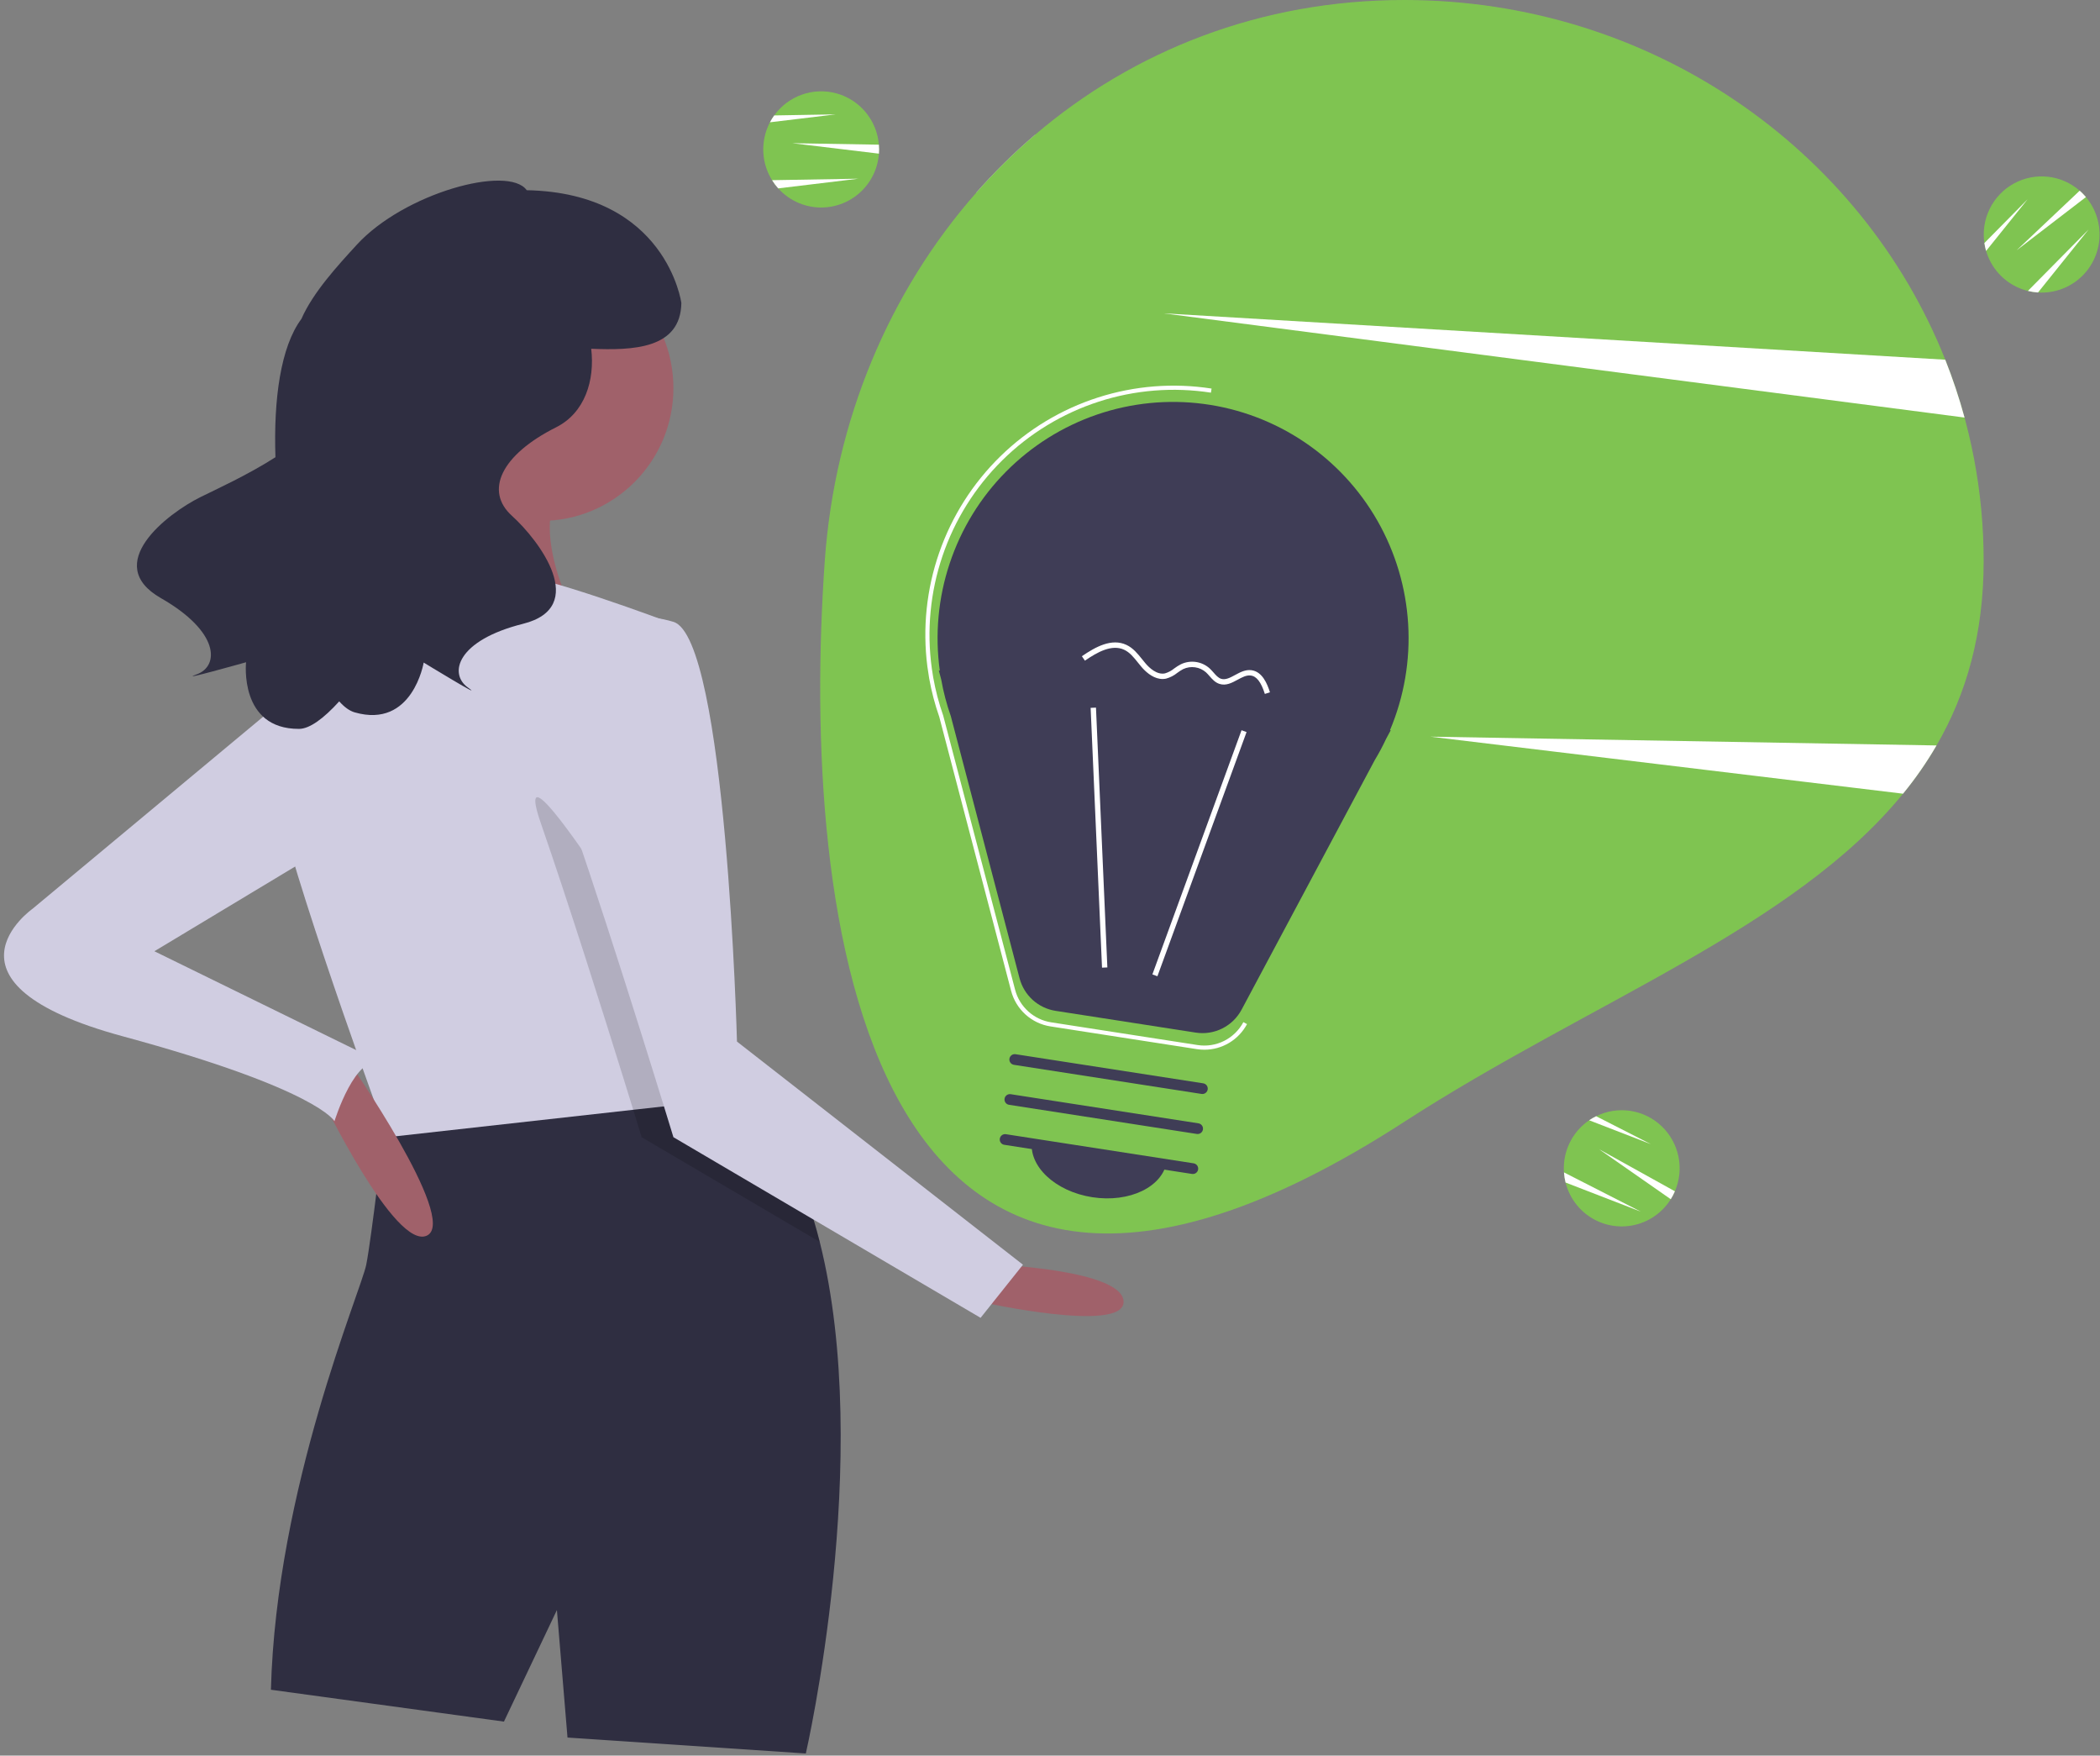 <svg width="134" height="112" viewBox="0 0 134 112" fill="none" xmlns="http://www.w3.org/2000/svg">
<rect x="0" y="0" width="134" height="112" fill="#808080" stroke="none"/>
<path d="M97.48 8.065L62.275 12.313C63.437 10.99 64.692 9.753 66.031 8.61L97.48 8.065Z" fill="#D0CDE1"/>
<path d="M56.095 9.532C56.095 9.623 56.092 9.713 56.084 9.802C56.044 10.352 55.882 10.886 55.611 11.365C55.339 11.844 54.964 12.256 54.513 12.572C54.063 12.887 53.547 13.098 53.005 13.188C52.463 13.279 51.908 13.247 51.38 13.095C50.851 12.943 50.363 12.675 49.952 12.31C49.54 11.945 49.214 11.492 48.999 10.985C48.783 10.478 48.683 9.929 48.706 9.379C48.729 8.828 48.874 8.289 49.13 7.802C49.21 7.649 49.301 7.502 49.402 7.364C49.844 6.749 50.464 6.285 51.177 6.034C51.89 5.783 52.663 5.758 53.391 5.961C54.119 6.165 54.767 6.587 55.248 7.172C55.729 7.756 56.02 8.475 56.081 9.23C56.091 9.329 56.095 9.43 56.095 9.532Z" fill="#7FC451"/>
<path d="M56.094 9.532C56.094 9.623 56.092 9.713 56.084 9.802L50.551 9.135L56.081 9.23C56.09 9.329 56.094 9.43 56.094 9.532Z" fill="white"/>
<path d="M54.775 11.4L49.656 12.018C49.511 11.856 49.38 11.681 49.265 11.495L54.775 11.4Z" fill="white"/>
<path d="M53.322 7.296L49.13 7.802C49.21 7.649 49.301 7.502 49.402 7.364L53.322 7.296Z" fill="white"/>
<path d="M132.923 12.372C132.986 12.437 133.047 12.503 133.103 12.572C133.457 12.994 133.713 13.489 133.852 14.023C133.991 14.556 134.01 15.114 133.907 15.655C133.804 16.197 133.582 16.708 133.257 17.153C132.931 17.597 132.512 17.963 132.028 18.224C131.544 18.485 131.008 18.635 130.459 18.662C129.91 18.689 129.362 18.593 128.854 18.381C128.347 18.169 127.893 17.846 127.526 17.436C127.159 17.026 126.888 16.538 126.732 16.01C126.683 15.845 126.646 15.676 126.622 15.505C126.51 14.756 126.631 13.99 126.967 13.311C127.303 12.632 127.838 12.073 128.501 11.709C129.164 11.345 129.922 11.193 130.674 11.275C131.425 11.356 132.133 11.667 132.703 12.165C132.779 12.229 132.852 12.299 132.923 12.372Z" fill="#7FC451"/>
<path d="M132.922 12.372C132.986 12.437 133.047 12.503 133.103 12.572L128.677 15.97L132.703 12.165C132.779 12.229 132.852 12.299 132.922 12.372Z" fill="white"/>
<path d="M133.278 14.633L130.044 18.66C129.827 18.646 129.611 18.612 129.4 18.559L133.278 14.633Z" fill="white"/>
<path d="M129.381 12.712L126.732 16.009C126.683 15.845 126.646 15.676 126.622 15.505L129.381 12.712Z" fill="white"/>
<path d="M126.576 35.785C126.576 40.441 125.477 44.273 123.569 47.556C122.94 48.638 122.225 49.667 121.432 50.634C114.421 59.235 101.385 63.943 89.603 71.568C54.824 94.076 51.057 58.01 52.628 35.785C53.261 26.817 56.744 18.603 62.276 12.313C63.437 10.99 64.692 9.753 66.031 8.61C72.311 3.246 80.425 3.05176e-05 89.603 3.05176e-05C105.349 3.05176e-05 118.795 9.525 124.127 22.948C125.747 27.032 126.579 31.389 126.576 35.785Z" fill="#7FC451"/>
<path d="M123.569 47.556C122.94 48.638 122.225 49.667 121.432 50.634L91.276 46.996L123.569 47.556Z" fill="white"/>
<path d="M125.357 26.638L74.249 19.99L124.126 22.948C124.605 24.154 125.016 25.386 125.357 26.638Z" fill="white"/>
<path d="M106.746 76.27C106.703 76.351 106.659 76.429 106.61 76.504C106.318 76.971 105.926 77.366 105.462 77.662C104.998 77.957 104.474 78.145 103.928 78.212C103.383 78.279 102.829 78.223 102.308 78.048C101.787 77.873 101.311 77.584 100.915 77.201C100.52 76.818 100.214 76.352 100.021 75.836C99.828 75.32 99.752 74.767 99.799 74.218C99.845 73.669 100.014 73.137 100.291 72.661C100.569 72.185 100.949 71.778 101.403 71.468C101.545 71.37 101.693 71.284 101.848 71.209C102.526 70.873 103.29 70.754 104.037 70.868C104.784 70.982 105.479 71.323 106.027 71.845C106.575 72.367 106.95 73.045 107.102 73.787C107.253 74.53 107.174 75.301 106.875 75.997C106.837 76.09 106.794 76.18 106.746 76.27Z" fill="#7FC451"/>
<path d="M106.746 76.27C106.703 76.351 106.659 76.429 106.61 76.504L102.034 73.313L106.875 75.998C106.837 76.09 106.793 76.18 106.746 76.27Z" fill="white"/>
<path d="M104.707 77.3L99.897 75.439C99.844 75.227 99.81 75.011 99.796 74.793L104.707 77.3Z" fill="white"/>
<path d="M105.343 72.992L101.403 71.468C101.545 71.37 101.694 71.284 101.848 71.209L105.343 72.992Z" fill="white"/>
<path d="M63.585 80.682C63.585 80.682 71.695 81.021 71.695 83.055C71.695 85.088 62.571 83.055 62.571 83.055L63.585 80.682Z" fill="#A0616A"/>
<path d="M51.419 111.864L36.212 110.847L35.536 102.713L32.156 109.83L17.287 107.797C17.625 94.917 23.032 82.377 23.37 80.682C23.708 78.987 24.515 71.985 24.515 71.985C25.992 68.843 33.731 68.548 39.797 68.833C42.311 68.948 44.542 69.165 45.917 69.321C46.826 69.423 47.364 69.497 47.364 69.497C49.787 72.002 51.348 75.415 52.308 79.228C55.768 92.965 51.419 111.864 51.419 111.864Z" fill="#2F2E41"/>
<path d="M34.522 33.231C39.188 33.231 42.97 29.438 42.97 24.758C42.97 20.078 39.188 16.285 34.522 16.285C29.856 16.285 26.073 20.078 26.073 24.758C26.073 29.438 29.856 33.231 34.522 33.231Z" fill="#A0616A"/>
<path d="M28.777 26.791C28.777 26.791 26.411 37.298 22.694 40.349C18.977 43.399 37.225 40.349 37.225 40.349C37.225 40.349 33.17 33.57 36.212 30.52C39.253 27.469 28.777 26.791 28.777 26.791Z" fill="#A0616A"/>
<path d="M46.012 70.175L40.406 70.799L24.722 72.548C24.722 72.548 24.647 72.348 24.515 71.985C23.377 68.87 17.892 53.713 17.287 49.161C16.611 44.077 23.708 37.976 23.708 37.976C23.708 37.976 30.467 36.621 32.494 36.621C34.522 36.621 42.633 39.671 42.633 39.671L45.657 66.959L45.917 69.321L46.012 70.175Z" fill="#D0CDE1"/>
<path opacity="0.15" d="M52.308 79.228L40.943 72.548C40.943 72.548 40.744 71.897 40.406 70.799C40.237 70.25 40.031 69.585 39.797 68.833C38.486 64.61 36.286 57.641 34.522 52.55C31.819 44.755 44.998 66.447 44.998 66.447L45.657 66.959L45.917 69.321C46.827 69.423 47.364 69.497 47.364 69.497C49.787 72.002 51.348 75.415 52.308 79.228Z" fill="black"/>
<path d="M37.225 40.349C37.225 40.349 33.846 44.755 36.55 52.55C39.253 60.346 42.971 72.548 42.971 72.548L62.571 84.071L65.275 80.682L47.026 66.447C47.026 66.447 46.35 40.688 42.971 39.671C39.591 38.654 37.225 40.349 37.225 40.349Z" fill="#D0CDE1"/>
<path d="M20.497 70.006C20.497 70.006 25.229 79.835 27.256 78.818C29.284 77.801 22.187 67.633 22.187 67.633L20.497 70.006Z" fill="#A0616A"/>
<path d="M19.991 43.06L2.08 57.973C2.08 57.973 -4.679 62.718 7.825 66.108C20.328 69.497 21.342 71.531 21.342 71.531C21.342 71.531 22.694 67.125 24.384 67.802L9.852 60.685L21.68 53.567L19.991 43.06Z" fill="#D0CDE1"/>
<path d="M12.792 31.712C13.732 31.246 15.808 30.303 17.576 29.168C17.452 25.475 17.905 22.122 19.233 20.345C19.978 18.648 21.542 16.95 22.768 15.612C25.777 12.327 32.431 10.493 33.611 12.134C42.538 12.311 43.477 19.329 43.477 19.329C43.431 22.264 40.389 22.357 37.725 22.25C37.963 24.254 37.327 26.336 35.486 27.259C31.965 29.025 30.909 31.32 32.669 32.909C34.43 34.499 37.599 38.736 33.373 39.796C29.148 40.855 28.62 42.974 29.852 43.857C31.085 44.74 27.035 42.268 27.035 42.268C27.035 42.268 26.331 46.506 22.634 45.446C22.302 45.351 21.971 45.108 21.646 44.744C20.647 45.844 19.756 46.495 19.085 46.499C15.24 46.519 15.701 42.248 15.701 42.248C15.701 42.248 11.137 43.533 12.561 43.017C13.985 42.499 14.046 40.316 10.262 38.154C6.478 35.991 10.669 32.767 12.792 31.712Z" fill="#2F2E41"/>
<path d="M59.969 42.784L59.907 42.776L60.057 43.346C60.198 44.142 60.404 44.924 60.671 45.686L65.057 62.407C65.197 62.941 65.489 63.422 65.897 63.792C66.306 64.161 66.814 64.403 67.357 64.487L76.301 65.875C76.88 65.965 77.472 65.872 77.995 65.61C78.519 65.348 78.948 64.929 79.225 64.412L87.724 48.489C87.99 48.048 88.233 47.593 88.451 47.127L88.74 46.587L88.695 46.581C89.596 44.443 89.993 42.125 89.854 39.809C89.715 37.492 89.045 35.239 87.895 33.224C86.746 31.21 85.148 29.49 83.226 28.197C81.304 26.903 79.111 26.073 76.817 25.77C74.522 25.466 72.189 25.699 69.999 26.448C67.809 27.198 65.822 28.445 64.191 30.092C62.56 31.738 61.331 33.741 60.599 35.942C59.866 38.144 59.651 40.485 59.969 42.784H59.969Z" fill="#3F3D56"/>
<path d="M76.85 66.967C76.693 66.967 76.536 66.955 76.38 66.931L67.031 65.48C66.437 65.388 65.883 65.124 65.437 64.721C64.99 64.317 64.671 63.792 64.518 63.209L59.934 45.731C59.654 44.931 59.439 44.109 59.29 43.275L59.174 42.51C58.862 40.067 59.121 37.585 59.929 35.26C60.738 32.934 62.074 30.829 63.833 29.111C65.592 27.392 67.725 26.107 70.064 25.357C72.402 24.607 74.883 24.412 77.31 24.789L77.269 25.05C74.869 24.679 72.415 24.876 70.105 25.625C67.794 26.374 65.689 27.654 63.959 29.363C62.229 31.072 60.921 33.163 60.14 35.47C59.358 37.776 59.125 40.233 59.459 42.646L59.548 43.218C59.695 44.045 59.909 44.86 60.186 45.654L64.774 63.142C64.913 63.675 65.205 64.155 65.613 64.524C66.022 64.893 66.528 65.135 67.071 65.219L76.42 66.669C76.998 66.758 77.588 66.666 78.111 66.404C78.634 66.142 79.063 65.725 79.339 65.208L79.572 65.333C79.308 65.827 78.915 66.239 78.436 66.527C77.957 66.815 77.409 66.967 76.85 66.967Z" fill="white"/>
<path d="M79.222 46.585L73.533 62.163L73.854 62.28L79.542 46.703L79.222 46.585Z" fill="white"/>
<path d="M69.934 45.143L69.593 45.158L70.319 61.732L70.66 61.717L69.934 45.143Z" fill="white"/>
<path d="M76.06 74.891L64.08 73.032C63.991 73.018 63.911 72.969 63.858 72.896C63.805 72.823 63.783 72.731 63.797 72.642C63.811 72.553 63.859 72.472 63.932 72.419C64.004 72.365 64.095 72.342 64.184 72.356L76.164 74.214C76.209 74.221 76.251 74.236 76.29 74.26C76.329 74.283 76.362 74.314 76.389 74.35C76.416 74.386 76.435 74.428 76.446 74.472C76.456 74.515 76.458 74.561 76.451 74.606C76.445 74.65 76.429 74.693 76.406 74.731C76.382 74.77 76.351 74.803 76.315 74.83C76.278 74.857 76.237 74.876 76.193 74.886C76.15 74.897 76.104 74.898 76.06 74.891Z" fill="#3F3D56"/>
<path d="M76.367 72.34L64.388 70.481C64.343 70.474 64.3 70.459 64.262 70.436C64.223 70.412 64.189 70.382 64.163 70.345C64.136 70.309 64.117 70.268 64.106 70.224C64.095 70.18 64.093 70.135 64.1 70.09C64.107 70.045 64.123 70.002 64.146 69.964C64.17 69.925 64.201 69.892 64.237 69.865C64.273 69.839 64.314 69.82 64.358 69.809C64.402 69.799 64.448 69.797 64.492 69.804L76.472 71.663C76.516 71.67 76.559 71.685 76.597 71.708C76.636 71.731 76.67 71.762 76.696 71.799C76.723 71.835 76.742 71.876 76.753 71.92C76.764 71.964 76.766 72.009 76.759 72.054C76.752 72.099 76.736 72.141 76.713 72.18C76.689 72.219 76.659 72.252 76.622 72.279C76.586 72.305 76.545 72.324 76.501 72.335C76.457 72.345 76.412 72.347 76.367 72.34Z" fill="#3F3D56"/>
<path d="M76.674 69.788L64.695 67.93C64.606 67.915 64.526 67.866 64.473 67.793C64.42 67.72 64.397 67.629 64.411 67.539C64.425 67.45 64.474 67.369 64.546 67.316C64.619 67.262 64.71 67.239 64.799 67.253L76.779 69.111C76.868 69.126 76.948 69.175 77.001 69.248C77.054 69.321 77.076 69.412 77.062 69.502C77.048 69.591 77 69.672 76.927 69.725C76.854 69.779 76.763 69.802 76.674 69.788H76.674Z" fill="#3F3D56"/>
<path d="M69.698 76.376C72.074 76.745 74.205 75.715 74.458 74.077L65.853 72.742C65.6 74.38 67.322 76.007 69.698 76.376Z" fill="#3F3D56"/>
<path d="M74.004 43.303C73.493 43.224 73.07 42.818 72.838 42.547C72.762 42.458 72.688 42.365 72.614 42.273C72.344 41.936 72.089 41.617 71.734 41.452C70.95 41.085 70.027 41.597 69.228 42.147L69.034 41.864C69.913 41.26 70.938 40.701 71.878 41.141C72.305 41.341 72.597 41.706 72.88 42.058C72.952 42.148 73.024 42.238 73.097 42.324C73.338 42.606 73.819 43.064 74.335 42.959C74.552 42.895 74.754 42.788 74.928 42.643C75.061 42.544 75.201 42.455 75.348 42.378C75.645 42.235 75.978 42.183 76.305 42.229C76.632 42.276 76.937 42.418 77.183 42.638C77.271 42.721 77.354 42.809 77.433 42.902C77.586 43.078 77.731 43.243 77.92 43.304C78.199 43.393 78.494 43.233 78.806 43.064C79.129 42.89 79.462 42.709 79.84 42.754C79.852 42.755 79.865 42.757 79.877 42.759C80.549 42.863 80.86 43.609 81.035 44.166L80.709 44.269C80.471 43.512 80.181 43.136 79.8 43.094C79.529 43.062 79.257 43.209 78.969 43.365C78.607 43.561 78.233 43.764 77.816 43.63C77.537 43.541 77.353 43.331 77.176 43.128C77.106 43.045 77.031 42.966 76.953 42.891C76.757 42.718 76.515 42.607 76.257 42.571C75.999 42.534 75.735 42.574 75.499 42.684C75.369 42.754 75.243 42.834 75.125 42.923C74.913 43.096 74.667 43.223 74.403 43.294C74.272 43.321 74.136 43.324 74.004 43.303Z" fill="white"/>
</svg>
